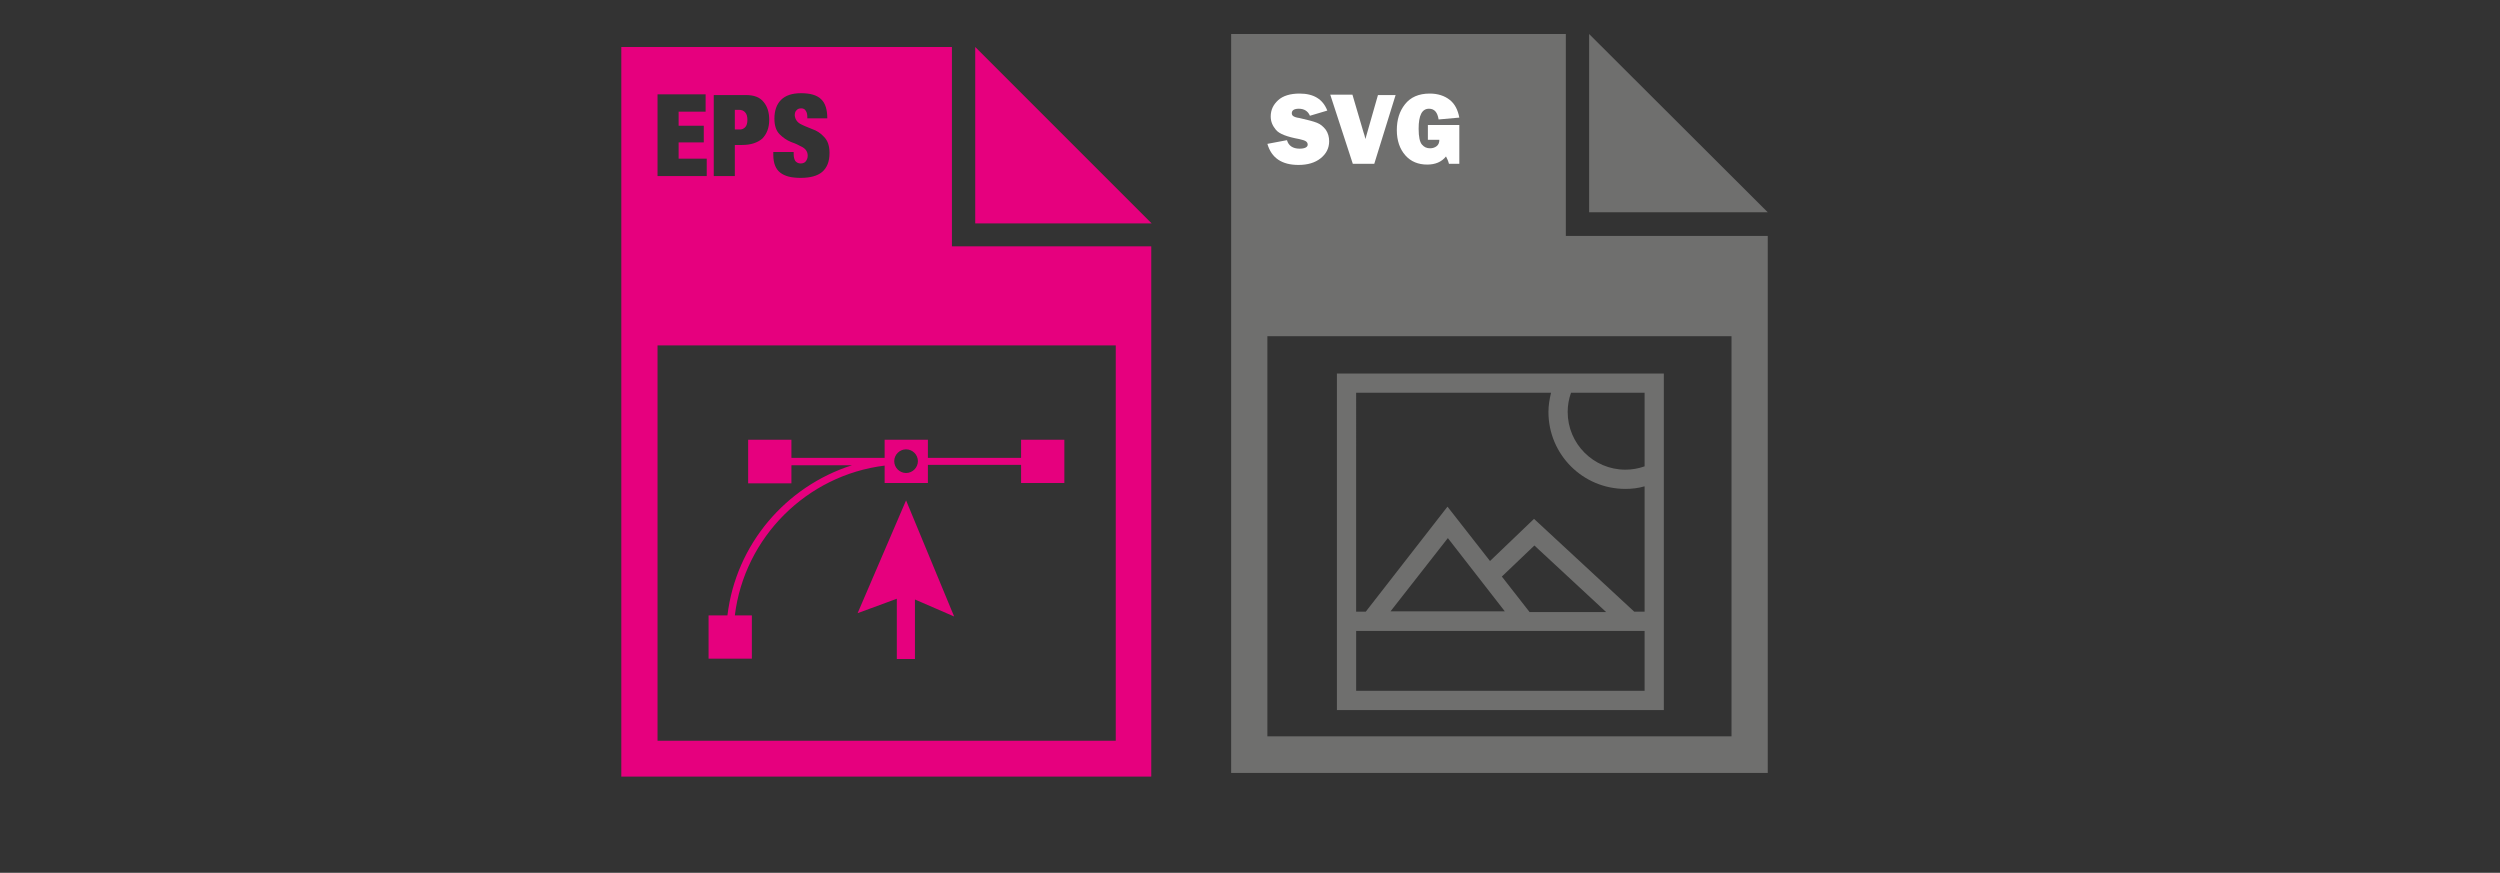 <?xml version="1.0" encoding="utf-8"?>
<!-- Generator: Adobe Illustrator 22.0.0, SVG Export Plug-In . SVG Version: 6.00 Build 0)  -->
<svg version="1.1" id="Capa_1" xmlns="http://www.w3.org/2000/svg" xmlns:xlink="http://www.w3.org/1999/xlink" x="0px" y="0px"
	 viewBox="0 0 676 236" style="enable-background:new 0 0 676 236;" xml:space="preserve">
<rect x="0" y="0" width="676" height="236" fill="#333333" stroke="none"/>
<style type="text/css">
	.st0{fill:#6F6F6E;}
	.st1{fill:#0071CE;}
	.st2{fill:#EA0029;}
	.st3{fill:#3DAE2B;}
	.st4{fill:#E6007E;}
	.st5{fill:#FFFFFF;}
</style>
<path class="st0" d="M515.7,338.6h5.8v-9.2h3.6v9.2h5.8v-22.3h-5.8v8.2h-3.6v-8.2h-5.8V338.6L515.7,338.6z M536.6,338.6h5.8v-17.4
	h4.4v-4.9h-14.6v4.9h4.4V338.6L536.6,338.6z M547.9,338.6h5.4l0.1-16.6l3.1,16.6h4.2l3.2-16.6v16.6h5.4v-22.3H561l-2.4,13.2
	l-2.3-13.2h-8.3V338.6L547.9,338.6z M571.8,338.6h13v-4.7h-7.2v-17.6h-5.8V338.6L571.8,338.6z M596.4,303.2v54.6H651V503H505.9
	V303.2H596.4L596.4,303.2z M515.7,384.9v108.2h125.5l0-108.2H515.7L515.7,384.9z M570.4,445.2c-0.9,2.6-1.4,5.3-1.6,8.2h7.6v-8.2
	H570.4L570.4,445.2z M571.7,441.9h4.7v-6.5C574.6,437.1,573,439.4,571.7,441.9L571.7,441.9z M568.1,441.9c1-2.3,2.2-4.4,3.7-6.3
	c-3.7,1.2-7,3.5-9.4,6.3H568.1L568.1,441.9z M596,445.2l-6.8,0c0.8,2.6,1.3,5.3,1.4,8.2h7.8C598.2,450.4,597.3,447.6,596,445.2
	L596,445.2z M587.3,453.4c-0.2-2.9-0.7-5.6-1.6-8.2h-6v8.2H587.3L587.3,453.4z M584.4,441.9c-1.2-2.5-2.8-4.7-4.7-6.5v6.5H584.4
	L584.4,441.9z M588,441.9h5.7c-2.4-2.8-5.6-5.1-9.4-6.3C585.8,437.5,587,439.6,588,441.9L588,441.9z M560.1,464.9l6.8,0
	c-0.8-2.6-1.3-5.3-1.4-8.2h-7.8C557.9,459.7,558.8,462.5,560.1,464.9L560.1,464.9z M568.8,456.7c0.2,2.9,0.7,5.6,1.6,8.2h6v-8.2
	H568.8L568.8,456.7z M576.9,468.3c1.2,2.5,2.8,4.7,4.7,6.5v-6.5H576.9L576.9,468.3z M573.3,468.3h-5.7c2.4,2.8,5.6,5.1,9.4,6.3
	C575.6,472.7,574.3,470.5,573.3,468.3L573.3,468.3z M589.2,464.9l6.8,0c1.4-2.5,2.2-5.3,2.5-8.2h-7.8
	C590.5,459.6,590,462.3,589.2,464.9L589.2,464.9z M585.7,464.9c0.9-2.6,1.4-5.3,1.6-8.2h-7.6v8.2H585.7L585.7,464.9z M589.6,468.3
	h-4.7v6.5C586.7,473,588.3,470.8,589.6,468.3L589.6,468.3z M593.2,468.3c-1,2.3-2.2,4.4-3.7,6.3c3.7-1.2,7-3.5,9.4-6.3H593.2
	L593.2,468.3z M566.9,445.2l-6.8,0c-1.4,2.5-2.2,5.3-2.5,8.2h7.8C565.6,450.5,566.1,447.8,566.9,445.2L566.9,445.2z M578.1,478.8
	c-13.1,0-23.8-10.6-23.8-23.8c0-13.1,10.6-23.8,23.8-23.8c13.1,0,23.8,10.6,23.8,23.8C601.8,468.2,591.2,478.8,578.1,478.8
	L578.1,478.8z M602.7,303.2l48.3,48.3h-48.3V303.2L602.7,303.2z"/>
<path class="st1" d="M192.2,338.6h8.4c2.2,0,3.8-0.6,4.8-1.6c1-1,1.6-2.4,1.9-4.1c0.3-1.7,0.4-3.5,0.3-5.5c0-2-0.1-3.8-0.3-5.5
	c-0.3-1.7-0.9-3-1.9-4.1c-1-1-2.6-1.6-4.8-1.6h-8.4V338.6L192.2,338.6z M209.5,327.4c0,4.1,0.5,7.1,1.8,8.9c1.2,1.8,3.3,2.7,6.2,2.7
	c2.9,0,5-0.9,6.2-2.7c1.2-1.8,1.8-4.8,1.8-8.9c0-4.1-0.5-7.1-1.8-8.9c-1.2-1.8-3.3-2.7-6.2-2.7c-2.9,0-5,0.8-6.2,2.7
	C210.1,320.3,209.5,323.3,209.5,327.4L209.5,327.4z M236.5,324.3h5.6v-1.4c0-2.2-0.5-3.9-1.6-5.1c-1.1-1.2-3-1.9-5.6-1.9
	c-3,0-5,0.8-6.2,2.6c-1.2,1.8-1.8,4.8-1.7,9c0,2.8,0.2,5,0.6,6.7c0.4,1.7,1.2,2.9,2.4,3.7c1.2,0.8,2.8,1.2,5,1.2
	c1.3,0,2.4-0.2,3.6-0.6c1.1-0.4,2-1.2,2.7-2.3c0.7-1.1,1.1-2.7,1.1-4.8v-1.7h-5.6c0,2.1-0.1,3.5-0.3,4.3c-0.2,0.8-0.7,1.2-1.4,1.2
	c-0.6,0-1-0.2-1.3-0.6c-0.3-0.4-0.5-1.2-0.6-2.3c-0.1-1.1-0.1-2.7-0.1-4.7c0-2,0-3.5,0.1-4.7c0.1-1.1,0.3-1.9,0.6-2.3
	c0.3-0.4,0.7-0.7,1.3-0.6c0.6,0,1,0.2,1.2,0.7c0.3,0.5,0.4,1.3,0.4,2.6V324.3L236.5,324.3z M272.9,303.2v54.6h54.6V503H182.4V303.2
	H272.9L272.9,303.2z M192.2,384.9v108.2h125.5l0-108.2L192.2,384.9L192.2,384.9z M198,320.4h1.2c0.7,0,1.3,0.1,1.7,0.5
	c0.4,0.3,0.6,1,0.7,2c0.1,1,0.2,2.5,0.2,4.5c0,2,0,3.5-0.2,4.5c-0.1,1-0.4,1.7-0.7,2c-0.4,0.3-0.9,0.5-1.7,0.5H198V320.4L198,320.4z
	 M215.5,327.4c0-2,0-3.5,0.1-4.7c0.1-1.1,0.3-1.9,0.6-2.3c0.3-0.4,0.7-0.7,1.3-0.6c0.6,0,1,0.2,1.3,0.6c0.3,0.4,0.5,1.2,0.6,2.3
	c0.1,1.1,0.1,2.7,0.1,4.7c0,2,0,3.5-0.1,4.7c-0.1,1.1-0.3,1.9-0.6,2.3c-0.3,0.4-0.7,0.7-1.3,0.6c-0.6,0-1-0.2-1.3-0.6
	c-0.3-0.4-0.5-1.2-0.6-2.3C215.6,330.9,215.5,329.4,215.5,327.4L215.5,327.4z M305.5,443.8l-8.2,33h-10.6l-3.8-19.2l-3.8,19.2h-10.6
	l-8.2-33h10.4l3.7,20.4l4-20.4h8.9l3.9,20.4l3.8-20.4H305.5L305.5,443.8z M204.4,443.8l48.4,0v4.6h-48.4V443.8L204.4,443.8z
	 M204.4,429.6h101v4.6h-101V429.6L204.4,429.6z M204.4,415.5h101v4.6h-101V415.5L204.4,415.5z M204.4,401.3h101v4.6h-101V401.3
	L204.4,401.3z M204.4,458h48.4v4.6h-48.4V458L204.4,458z M204.4,472.2h48.4v4.6h-48.4V472.2L204.4,472.2z M279.3,303.2l48.3,48.3
	h-48.3V303.2L279.3,303.2z"/>
<path class="st2" d="M353.6,338.6h5.8v-8.5h2c2.4,0,4.2-0.6,5.4-1.8c1.2-1.2,1.9-2.9,1.9-5.2c0-2-0.5-3.6-1.6-4.9
	c-1-1.3-2.7-1.9-4.9-2h-8.7V338.6L353.6,338.6z M370.6,338.6h8.4c2.2,0,3.8-0.6,4.8-1.6c1-1,1.6-2.4,1.9-4.1
	c0.3-1.7,0.4-3.5,0.3-5.5c0-2-0.1-3.8-0.3-5.5c-0.3-1.7-0.9-3-1.9-4.1c-1-1-2.6-1.6-4.8-1.6h-8.4V338.6L370.6,338.6z M388.6,338.6
	h5.8v-9.2h6.9v-4.6h-6.9V321h7.4v-4.7h-13.2V338.6L388.6,338.6z M353.6,384.9v108.2h125.5l0-108.2H353.6L353.6,384.9z M434.3,303.2
	v54.6h54.6V503H343.8V303.2H434.3L434.3,303.2z M359.4,320.4h1.1c0.7,0,1.3,0.2,1.7,0.7c0.4,0.4,0.6,1.1,0.6,2.1
	c0,0.9-0.2,1.6-0.6,2.1c-0.4,0.4-0.9,0.7-1.7,0.7h-1.1V320.4L359.4,320.4z M376.4,320.4h1.2c0.7,0,1.3,0.1,1.7,0.5
	c0.4,0.3,0.6,1,0.7,2c0.1,1,0.2,2.5,0.2,4.5c0,2,0,3.5-0.2,4.5c-0.1,1-0.4,1.7-0.7,2c-0.4,0.3-0.9,0.5-1.7,0.5h-1.2V320.4
	L376.4,320.4z M422.2,401.3h44.6v4.6h-44.6V401.3L422.2,401.3z M365.8,443.8h44.6v4.6h-44.6V443.8L365.8,443.8z M365.8,429.6h44.6
	v4.6h-44.6V429.6L365.8,429.6z M365.8,458h44.6v4.6h-44.6V458L365.8,458z M365.8,472.2l44.6,0v4.6h-44.6V472.2L365.8,472.2z
	 M365.8,415.5h44.6v4.6h-44.6V415.5L365.8,415.5z M365.8,401.3h44.6v4.6h-44.6V401.3L365.8,401.3z M422.2,429.6h44.6v4.6h-44.6
	V429.6L422.2,429.6z M422.2,415.5h44.6v4.6h-44.6V415.5L422.2,415.5z M440.6,303.2l48.3,48.3h-48.3V303.2L440.6,303.2z M426.8,480.8
	c-2.3-2.3,0.2-5.4,6.8-8.7l4.2-2.1l1.6-3.6c0.9-2,2.2-5.2,3-7.1l1.3-3.5l-0.9-2.6c-1.1-3.2-1.5-8.1-0.8-9.8c1-2.4,4.2-2.1,5.5,0.4
	c1,2,0.9,5.6-0.3,10.1l-1,3.7l0.8,1.4c0.5,0.8,1.8,2.7,3,4.2l2.3,2.8l2.8-0.4c8.9-1.2,12,0.8,12,3.6c0,3.6-7,3.9-12.9-0.3
	c-1.3-0.9-2.2-1.9-2.2-1.9s-3.7,0.7-5.5,1.2c-1.9,0.5-2.8,0.8-5.5,1.7c0,0-1,1.4-1.6,2.4c-2.3,3.8-5.1,6.9-7,8
	C430.2,481.9,428,482,426.8,480.8z M430.4,479.5c1.3-0.8,3.9-3.8,5.6-6.7l0.7-1.1l-3.3,1.7c-5.1,2.6-7.4,5-6.2,6.4
	C427.9,480.6,428.7,480.6,430.4,479.5L430.4,479.5z M463.4,470.3c1.2-0.9,1.1-2.6-0.3-3.3c-1.1-0.6-2-0.7-4.8-0.6
	c-1.8,0.1-4.6,0.5-5,0.6c0,0,1.5,1.1,2.2,1.5c0.9,0.5,3.1,1.5,4.8,2C461.8,470.8,462.7,470.8,463.4,470.3L463.4,470.3z M450.1,464.8
	c-0.8-0.8-2-2.4-2.9-3.7c-1.1-1.4-1.6-2.4-1.6-2.4s-0.8,2.5-1.4,4l-2,4.9l-0.6,1.1c0,0,3.1-1,4.6-1.4c1.7-0.4,5-1.1,5-1.1
	L450.1,464.8z M445.8,447.6c0.2-1.6,0.3-3.2-0.2-4c-1.4-1.6-3.2-0.3-2.9,3.5c0.1,1.3,0.4,3.4,0.8,4.7l0.8,2.4l0.5-1.8
	C445.1,451.4,445.6,449.2,445.8,447.6L445.8,447.6z"/>
<path class="st3" d="M30.3,316.3v4.9h4.4v17.4h5.8v-17.4h4.4l0-4.9H30.3L30.3,316.3z M56.7,327.2l4.8-10.8v4.7h4.4v17.4h5.8v-17.4
	H76v-4.9H61.6h-6.5l-1.9,6.5l-1.8-6.5h-6.5l4.9,11l-5.3,11.3h6.5l2.3-6.7l2.2,6.7h6.5L56.7,327.2L56.7,327.2z M111,303.2v54.6h54.6
	V503H20.5V303.2H111L111,303.2z M30.3,384.9v108.2h125.5V384.9H30.3L30.3,384.9z M42.5,443.8h101v4.6h-101V443.8L42.5,443.8z
	 M42.5,429.6h101v4.6h-101V429.6L42.5,429.6z M42.5,415.5h101v4.6h-101V415.5L42.5,415.5z M42.5,401.3h101v4.6h-101V401.3
	L42.5,401.3z M42.5,458h101v4.6h-101V458L42.5,458z M42.5,472.2h101v4.6h-101V472.2L42.5,472.2z M117.4,303.2l48.3,48.3h-48.3V303.2
	L117.4,303.2z"/>
<g>
	<path class="st0" d="M568.6,420.2l-20.6-9.1v-3.5l20.6-10.3v6L556,409l12.6,5.1V420.2z"/>
	<path class="st0" d="M588.5,393.6l-11.1,30.6h-7l11.1-30.6H588.5z"/>
	<path class="st0" d="M590,414.2l12.6-5.1l-12.6-5.8v-6l20.6,10.3v3.5l-20.6,9.1V414.2z"/>
</g>
<path class="st4" d="M177.8,47.6h13.3v-4.7h-7.6v-4.4h6.8v-4.5h-6.8v-3.8h7.3v-4.7h-13V47.6L177.8,47.6z M193,47.6h5.7v-8.4h2
	c2.3,0,4.1-0.6,5.4-1.7c1.2-1.2,1.9-2.9,1.9-5.1c0-2-0.5-3.6-1.5-4.8c-1-1.3-2.6-1.9-4.8-1.9H193V47.6L193,47.6z M223.7,32
	c0-2.3-0.5-4.1-1.7-5.2c-1.1-1.1-3-1.6-5.4-1.6c-2.4,0-4.2,0.6-5.4,1.8c-1.2,1.2-1.8,2.9-1.8,5.1c0,1.9,0.5,3.3,1.4,4.2
	c0.9,0.9,1.9,1.6,3.1,2.1c1.2,0.4,2.2,0.9,3.1,1.4c0.9,0.5,1.4,1.3,1.4,2.3c0,0.6-0.2,1.1-0.5,1.5c-0.3,0.4-0.8,0.6-1.4,0.6
	c-0.6,0-1-0.2-1.4-0.6c-0.3-0.4-0.5-1.1-0.5-2v-0.5h-5.5v0.8c0,2.3,0.7,3.9,1.9,4.8c1.3,1,3.1,1.4,5.5,1.4c2.5,0,4.5-0.5,5.8-1.6
	c1.3-1.1,2-2.8,2-5.1c0-2-0.5-3.4-1.5-4.4c-0.9-1-2-1.7-3.2-2.1c-1.2-0.5-2.3-0.9-3.2-1.4c-0.9-0.5-1.4-1.3-1.5-2.3
	c0-0.5,0.1-1,0.4-1.3c0.3-0.4,0.7-0.6,1.4-0.6c0.6,0,1,0.3,1.2,0.7c0.3,0.4,0.4,1,0.4,1.7V32H223.7L223.7,32z M257.4,12.7v53.9h53.9
	V210H168V12.7H257.4L257.4,12.7z M177.8,93.4v106.9h123.9l0-106.9L177.8,93.4L177.8,93.4z M198.7,29.7h1.1c0.7,0,1.3,0.2,1.7,0.7
	c0.4,0.4,0.6,1.1,0.6,2c0,0.9-0.2,1.6-0.6,2c-0.4,0.4-0.9,0.7-1.7,0.6h-1.1V29.7L198.7,29.7z M202.3,118.9H214l0,4.9h25.2l0-4.9
	h11.7l0,4.9h25.2l0-4.9h11.7v11.7h-11.7l0-4.9h-25.2l0,4.9h-11.7v-4.7c-21.1,2.6-37.9,19.4-40.5,40.5h4.6l0,11.7l-11.7,0l0-11.7h5.1
	c2.3-19.2,15.8-34.9,33.7-40.6H214l0,4.9h-11.7V118.9L202.3,118.9z M241.8,124.7c0,1.8,1.5,3.2,3.2,3.2c1.8,0,3.2-1.5,3.2-3.2
	c0-1.8-1.5-3.2-3.2-3.2C243.3,121.5,241.8,122.9,241.8,124.7L241.8,124.7z M245,135.3l13,31.4l-10.6-4.6l0,16.1h-4.9l0-16.3
	l-10.6,3.9L245,135.3L245,135.3z M263.7,12.7l47.7,47.7h-47.7V12.7L263.7,12.7z"/>
<path class="st0" d="M423.4,9.2v54.6H478V209H332.9V9.2H423.4L423.4,9.2z M342.7,90.9v108.2h125.5l0-108.2H342.7L342.7,90.9z
	 M429.7,9.2L478,57.4h-48.3V9.2L429.7,9.2z"/>
<g>
	<path class="st5" d="M342.7,38.9l5.3-1c0.4,1.5,1.6,2.3,3.4,2.3c1.4,0,2.2-0.4,2.2-1.1c0-0.4-0.2-0.7-0.5-0.9
		c-0.3-0.2-0.9-0.4-1.8-0.6c-3.3-0.6-5.4-1.4-6.3-2.5s-1.4-2.2-1.4-3.6c0-1.8,0.7-3.2,2-4.4c1.3-1.2,3.3-1.8,5.8-1.8
		c3.8,0,6.3,1.5,7.5,4.6l-4.7,1.4c-0.5-1.2-1.5-1.9-3-1.9c-1.2,0-1.9,0.4-1.9,1.2c0,0.3,0.1,0.6,0.4,0.8c0.3,0.2,0.8,0.4,1.6,0.5
		c2.2,0.5,3.8,0.9,4.8,1.3s1.7,1,2.4,1.9c0.6,0.9,0.9,1.9,0.9,3.1c0,1.9-0.8,3.4-2.3,4.6s-3.5,1.8-6,1.8
		C346.6,44.6,343.8,42.7,342.7,38.9z"/>
	<path class="st5" d="M377.4,25.6l-5.8,18.7h-5.8l-6.1-18.7h6l3,10.2c0.2,0.6,0.4,1.2,0.5,1.8l3.4-11.9H377.4z"/>
	<path class="st5" d="M394.6,33.8v10.5h-2.8c-0.2-0.8-0.5-1.4-0.8-2c-1.2,1.5-2.9,2.2-5.1,2.2c-2.4,0-4.4-0.8-5.9-2.5
		c-1.5-1.7-2.3-4-2.3-6.8c0-2.8,0.7-5.1,2.2-7c1.5-1.9,3.7-2.9,6.7-2.9c2.2,0,4,0.6,5.4,1.7c1.4,1.1,2.2,2.7,2.6,4.8l-5.6,0.5
		c-0.3-1.9-1.1-2.9-2.6-2.9c-1.9,0-2.8,1.8-2.8,5.4c0,2.2,0.3,3.6,0.9,4.3c0.6,0.7,1.3,1,2.2,1c0.7,0,1.3-0.2,1.8-0.6
		c0.5-0.4,0.7-1,0.7-1.7h-3.1v-4H394.6z"/>
</g>
<path class="st0" d="M361.5,192h88.4v-91h-88.4V192z M366.7,186.8v-16.2h78v16.2H366.7z M406.9,165.3H376l15.5-19.8L406.9,165.3z
	 M406.1,155.9l8.8-8.4l19.4,18h-20.7L406.1,155.9z M444.7,126.1c-1.7,0.6-3.4,0.9-5.2,0.9c-8.6,0-15.6-7-15.6-15.6
	c0-1.8,0.3-3.5,0.9-5.2h19.9V126.1z M366.7,106.2h52.7c-0.4,1.7-0.7,3.4-0.7,5.2c0,11.5,9.3,20.8,20.8,20.8c1.8,0,3.5-0.2,5.2-0.7
	v33.9h-2.8l-27.1-25.1l-11.9,11.4l-11.5-14.7l-22.1,28.4h-2.6V106.2z"/>
<g>
</g>
<g>
</g>
<g>
</g>
<g>
</g>
<g>
</g>
<g>
</g>
<g>
</g>
<g>
</g>
<g>
</g>
<g>
</g>
<g>
</g>
<g>
</g>
<g>
</g>
<g>
</g>
<g>
</g>
</svg>
